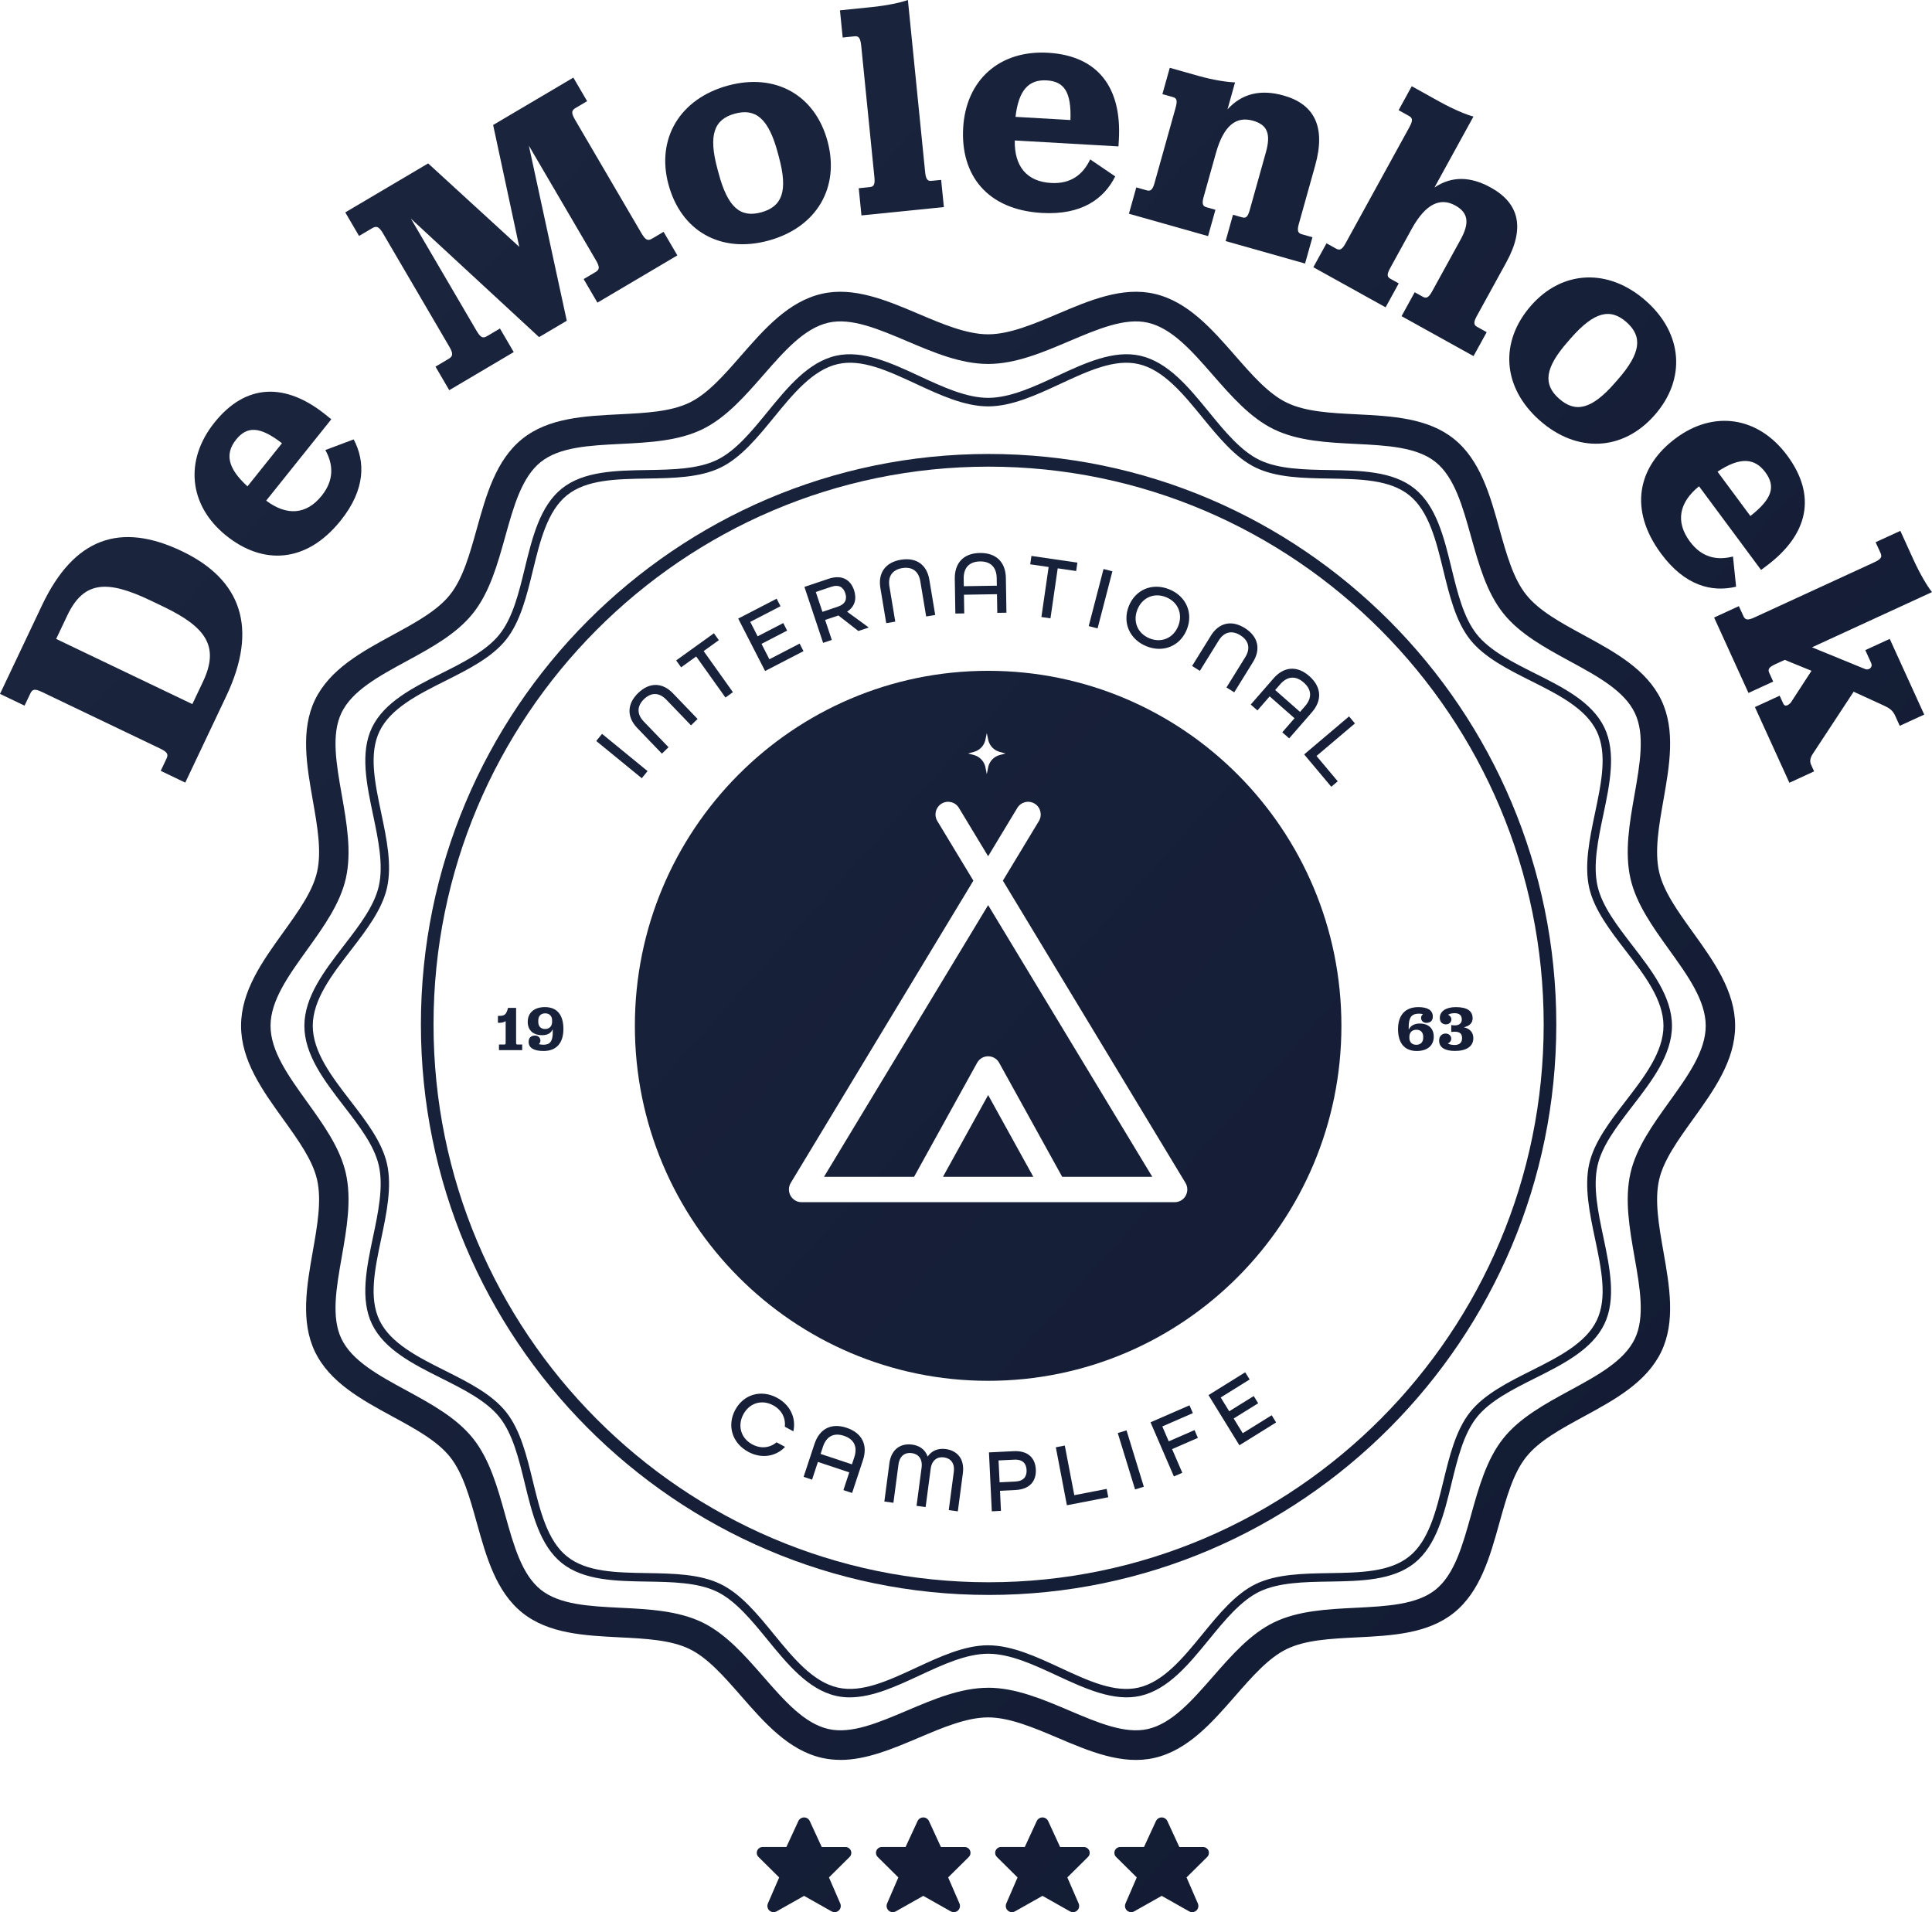 <svg width="97" height="96" viewBox="0 0 97 96" fill="none" xmlns="http://www.w3.org/2000/svg">
<g clip-path="url(#clip0_1207_4132)">
<g clip-path="url(#clip1_1207_4132)">
<path d="M8.069 38.7L8.356 38.095C8.463 37.87 8.412 37.759 8.034 37.578L2.108 34.741C1.744 34.567 1.626 34.596 1.52 34.822L1.232 35.427L0 34.837L2.109 30.389C3.717 26.997 6.041 26.192 9.137 27.674C12.121 29.102 12.979 31.534 11.357 34.955L9.301 39.291L8.069 38.7ZM10.191 34.224C11.032 32.451 10.341 31.48 8.197 30.453L7.566 30.151C5.367 29.098 4.201 29.163 3.374 30.908L2.82 32.077L9.657 35.35L10.191 34.224Z" fill="url(#paint0_linear_1207_4132)"/>
<path d="M13.365 25.135C14.398 25.909 15.384 25.845 16.153 24.886C16.785 24.096 16.734 23.314 16.335 22.593L17.758 22.06C18.342 23.171 18.36 24.567 17.105 26.134C15.374 28.297 13.184 28.369 11.347 26.884C9.484 25.379 9.241 23.121 10.768 21.213C12.344 19.244 14.335 19.193 16.367 20.835L16.633 21.05L13.365 25.133V25.135ZM12.426 24.417L14.157 22.253C13.049 21.398 12.407 21.38 11.852 22.072C11.289 22.777 11.422 23.505 12.425 24.417H12.426Z" fill="url(#paint1_linear_1207_4132)"/>
<path d="M21.867 18.405L22.522 18.018C22.736 17.892 22.769 17.763 22.557 17.401L19.229 11.715C19.024 11.366 18.896 11.332 18.683 11.459L18.027 11.846L17.335 10.663L21.496 8.204L26.071 12.393L24.759 6.275L28.786 3.896L29.478 5.079L28.903 5.419C28.689 5.545 28.669 5.666 28.873 6.015L32.201 11.702C32.413 12.064 32.527 12.105 32.741 11.979L33.316 11.639L34.008 12.822L29.995 15.194L29.303 14.011L29.892 13.663C30.105 13.536 30.125 13.416 29.913 13.054L26.553 7.314L28.456 16.103L27.065 16.925L20.63 10.977L23.919 16.596C24.131 16.958 24.245 17 24.459 16.873L25.101 16.493L25.793 17.676L22.556 19.589L21.864 18.406L21.867 18.405Z" fill="url(#paint2_linear_1207_4132)"/>
<path d="M33.562 9.263C32.94 6.961 34.136 4.954 36.548 4.297C38.929 3.647 40.921 4.769 41.547 7.087C42.177 9.42 40.996 11.421 38.584 12.079C36.188 12.731 34.196 11.61 33.563 9.262L33.562 9.263ZM39.111 7.897L39.046 7.656C38.587 5.956 37.944 5.419 36.895 5.706C35.846 5.992 35.561 6.78 36.02 8.481L36.085 8.721C36.539 10.407 37.169 10.947 38.216 10.661C39.28 10.371 39.565 9.583 39.11 7.897H39.111Z" fill="url(#paint3_linear_1207_4132)"/>
<path d="M43.115 9.45L43.67 9.393C43.841 9.376 43.943 9.303 43.903 8.915L43.24 2.306C43.199 1.902 43.112 1.802 42.911 1.822L42.309 1.884L42.172 0.518L43.747 0.358C44.535 0.279 45.222 0.131 45.583 0L46.45 8.657C46.489 9.045 46.603 9.096 46.773 9.079L47.252 9.031L47.389 10.396L43.251 10.815L43.115 9.45Z" fill="url(#paint4_linear_1207_4132)"/>
<path d="M50.949 7.052C50.922 8.346 51.548 9.117 52.771 9.186C53.778 9.244 54.382 8.748 54.735 8.002L55.992 8.856C55.431 9.979 54.311 10.806 52.312 10.691C49.554 10.532 48.223 8.785 48.358 6.419C48.495 4.021 50.182 2.509 52.614 2.649C55.124 2.793 56.323 4.392 56.175 7.008L56.155 7.35L50.949 7.052ZM50.986 5.867L53.744 6.026C53.793 4.622 53.434 4.087 52.552 4.036C51.653 3.984 51.141 4.517 50.986 5.867Z" fill="url(#paint5_linear_1207_4132)"/>
<path d="M61.63 5.49C62.353 4.69 63.301 4.472 64.451 4.797C66.005 5.237 66.57 6.385 66.032 8.306L65.209 11.248C65.103 11.623 65.191 11.713 65.371 11.763L65.894 11.911L65.523 13.231L61.535 12.103L61.905 10.782L62.353 10.909C62.533 10.96 62.639 10.925 62.744 10.55L63.555 7.652C63.82 6.707 63.623 6.262 62.905 6.059C62.068 5.823 61.437 6.292 61.047 7.688L60.429 9.894C60.324 10.269 60.412 10.359 60.576 10.405L61.023 10.532L60.653 11.853L56.68 10.73L57.05 9.409L57.573 9.556C57.737 9.602 57.858 9.572 57.963 9.197L59.014 5.444C59.123 5.054 59.094 4.932 58.884 4.872L58.361 4.725L58.731 3.404L60.165 3.809C60.926 4.024 61.625 4.125 62.008 4.136L61.63 5.487V5.49Z" fill="url(#paint6_linear_1207_4132)"/>
<path d="M72.019 9.414C72.891 8.828 73.834 8.853 74.853 9.419C76.279 10.21 76.576 11.444 75.623 13.178L74.138 15.881C73.951 16.222 74.016 16.329 74.166 16.412L74.642 16.677L73.981 17.878L70.368 15.873L71.028 14.672L71.435 14.898C71.585 14.981 71.709 14.979 71.897 14.638L73.33 12.031C73.795 11.185 73.718 10.679 73.066 10.317C72.306 9.895 71.569 10.235 70.871 11.504L69.791 13.47C69.603 13.811 69.656 13.911 69.819 14.001L70.226 14.228L69.567 15.429L65.939 13.416L66.6 12.215L67.075 12.479C67.238 12.569 67.363 12.568 67.551 12.226L70.746 6.412C70.941 6.057 70.939 5.931 70.736 5.818L70.22 5.531L70.88 4.329L72.265 5.099C72.958 5.483 73.606 5.754 73.977 5.852L72.019 9.415V9.414Z" fill="url(#paint7_linear_1207_4132)"/>
<path d="M76.871 15.341C78.442 13.552 80.767 13.449 82.641 15.109C84.493 16.749 84.658 19.037 83.076 20.838C81.485 22.651 79.172 22.764 77.298 21.103C75.435 19.453 75.27 17.165 76.871 15.341ZM81.063 19.241L81.227 19.054C82.387 17.731 82.478 16.898 81.664 16.176C80.849 15.454 80.037 15.648 78.876 16.97L78.712 17.158C77.562 18.468 77.46 19.292 78.274 20.013C79.101 20.746 79.913 20.551 81.063 19.241Z" fill="url(#paint8_linear_1207_4132)"/>
<path d="M85.303 24.414C84.298 25.225 84.111 26.2 84.844 27.187C85.447 28 86.213 28.146 87.008 27.939L87.164 29.455C85.947 29.745 84.598 29.413 83.402 27.8C81.751 25.574 82.23 23.427 84.121 22.012C86.038 20.577 88.275 20.906 89.73 22.868C91.232 24.894 90.782 26.844 88.692 28.409L88.418 28.614L85.303 24.413V24.414ZM86.231 23.68L87.881 25.906C88.983 25.042 89.161 24.423 88.633 23.71C88.096 22.985 87.36 22.933 86.232 23.68H86.231Z" fill="url(#paint9_linear_1207_4132)"/>
<path d="M87.303 30.432L87.53 30.928C87.607 31.098 87.709 31.171 88.062 31.009L94.073 28.243C94.439 28.074 94.513 27.972 94.415 27.76L94.169 27.221L95.411 26.651L96.069 28.097C96.399 28.82 96.759 29.425 97 29.726L90.975 32.498L93.639 33.588C93.811 33.663 94.051 33.518 93.941 33.277L93.651 32.639L94.878 32.075L96.609 35.875L95.381 36.439L95.149 35.929C95.013 35.631 94.816 35.534 94.597 35.429L93.066 34.727L91.029 37.825C90.854 38.077 90.869 38.259 90.926 38.386L91.081 38.726L89.84 39.298L88.109 35.499L89.35 34.927L89.532 35.324C89.615 35.508 89.793 35.41 89.916 35.267L90.95 33.677L89.607 33.128L89.127 33.349C88.774 33.511 88.756 33.622 88.834 33.792L89.027 34.218L87.786 34.789L86.061 31.003L87.302 30.432H87.303Z" fill="url(#paint10_linear_1207_4132)"/>
<path d="M40.651 91.415L41.258 92.731H42.441C42.601 92.725 42.736 92.849 42.742 93.01C42.745 93.097 42.71 93.181 42.645 93.239L41.62 94.255L42.189 95.569C42.255 95.728 42.18 95.91 42.022 95.976C41.934 96.013 41.832 96.007 41.748 95.958L40.371 95.181L38.994 95.958C38.846 96.044 38.655 95.993 38.569 95.844C38.522 95.76 38.514 95.659 38.551 95.569L39.12 94.256L38.094 93.24C37.974 93.134 37.962 92.95 38.067 92.829C38.125 92.762 38.21 92.725 38.297 92.73H39.481L40.09 91.412C40.172 91.258 40.363 91.197 40.517 91.279C40.574 91.309 40.621 91.356 40.65 91.413L40.651 91.415Z" fill="url(#paint11_linear_1207_4132)"/>
<path d="M46.636 91.415L47.242 92.731H48.426C48.586 92.725 48.72 92.849 48.726 93.01C48.729 93.097 48.695 93.181 48.63 93.239L47.604 94.255L48.174 95.569C48.239 95.728 48.165 95.91 48.007 95.976C47.918 96.013 47.816 96.007 47.732 95.958L46.355 95.181L44.978 95.958C44.83 96.044 44.639 95.993 44.554 95.844C44.506 95.76 44.499 95.659 44.536 95.569L45.104 94.256L44.079 93.24C43.959 93.134 43.946 92.95 44.051 92.829C44.109 92.762 44.194 92.725 44.282 92.73H45.465L46.075 91.412C46.156 91.258 46.347 91.197 46.501 91.279C46.558 91.309 46.605 91.356 46.635 91.413L46.636 91.415Z" fill="url(#paint12_linear_1207_4132)"/>
<path d="M52.62 91.415L53.226 92.731H54.41C54.57 92.725 54.705 92.849 54.711 93.01C54.714 93.097 54.679 93.181 54.614 93.239L53.588 94.255L54.158 95.569C54.223 95.728 54.149 95.91 53.991 95.976C53.902 96.013 53.8 96.007 53.717 95.958L52.34 95.181L50.962 95.958C50.815 96.044 50.624 95.993 50.538 95.844C50.49 95.76 50.483 95.659 50.52 95.569L51.089 94.256L50.063 93.24C49.943 93.134 49.931 92.95 50.036 92.829C50.094 92.762 50.178 92.725 50.266 92.73H51.45L52.059 91.412C52.141 91.258 52.331 91.197 52.485 91.279C52.542 91.309 52.589 91.356 52.619 91.413L52.62 91.415Z" fill="url(#paint13_linear_1207_4132)"/>
<path d="M58.605 91.415L59.212 92.731H60.395C60.555 92.725 60.69 92.849 60.696 93.01C60.699 93.097 60.664 93.181 60.599 93.239L59.573 94.255L60.143 95.569C60.209 95.728 60.134 95.91 59.976 95.976C59.887 96.013 59.785 96.007 59.702 95.958L58.325 95.181L56.947 95.958C56.8 96.044 56.609 95.993 56.523 95.844C56.475 95.76 56.468 95.659 56.505 95.569L57.074 94.256L56.048 93.24C55.928 93.134 55.916 92.95 56.021 92.829C56.079 92.762 56.164 92.725 56.251 92.73H57.435L58.044 91.412C58.126 91.258 58.316 91.197 58.47 91.279C58.528 91.309 58.574 91.356 58.604 91.413L58.605 91.415Z" fill="url(#paint14_linear_1207_4132)"/>
<path d="M49.635 80.073C33.919 80.073 21.132 67.225 21.132 51.432C21.132 35.638 33.919 22.791 49.635 22.791C65.351 22.791 78.137 35.639 78.137 51.433C78.137 67.226 65.351 80.074 49.635 80.074V80.073ZM49.635 23.428C34.268 23.428 21.766 35.992 21.766 51.433C21.766 66.874 34.268 79.437 49.635 79.437C65.001 79.437 77.504 66.874 77.504 51.433C77.504 35.992 65.001 23.428 49.635 23.428Z" fill="url(#paint15_linear_1207_4132)"/>
<path d="M42.664 85.216C42.431 85.216 42.199 85.192 41.972 85.14C40.575 84.82 39.536 83.548 38.531 82.319C37.746 81.36 36.936 80.366 35.998 79.911C35.035 79.444 33.737 79.423 32.483 79.402C30.918 79.377 29.299 79.349 28.206 78.472C27.107 77.59 26.721 76.005 26.348 74.472C26.052 73.252 25.745 71.99 25.082 71.156C24.425 70.33 23.274 69.752 22.16 69.194C20.749 68.487 19.291 67.756 18.675 66.472C18.073 65.217 18.406 63.631 18.729 62.098C18.99 60.859 19.259 59.578 19.02 58.518C18.791 57.511 18.049 56.548 17.262 55.528C16.289 54.264 15.282 52.957 15.282 51.5C15.282 50.044 16.289 48.737 17.262 47.473C18.048 46.453 18.791 45.489 19.02 44.482C19.259 43.423 18.99 42.142 18.729 40.903C18.406 39.369 18.073 37.784 18.676 36.528C19.293 35.245 20.75 34.514 22.161 33.807C23.275 33.248 24.426 32.671 25.083 31.844C25.746 31.011 26.053 29.749 26.349 28.529C26.722 26.996 27.108 25.411 28.207 24.528C29.3 23.651 30.92 23.624 32.484 23.598C33.738 23.578 35.036 23.556 35.999 23.089C36.937 22.634 37.748 21.642 38.532 20.681C39.537 19.451 40.575 18.179 41.973 17.86C43.309 17.556 44.762 18.231 46.167 18.884C47.321 19.419 48.514 19.974 49.612 19.974C50.711 19.974 51.904 19.42 53.058 18.884C54.463 18.23 55.918 17.554 57.253 17.86C58.65 18.18 59.689 19.451 60.694 20.681C61.479 21.642 62.29 22.634 63.228 23.089C64.191 23.556 65.489 23.578 66.743 23.598C68.308 23.624 69.927 23.651 71.019 24.528C72.119 25.411 72.504 26.996 72.877 28.529C73.174 29.749 73.481 31.011 74.144 31.844C74.8 32.671 75.952 33.248 77.066 33.807C78.477 34.514 79.935 35.245 80.551 36.528C81.154 37.784 80.82 39.369 80.498 40.903C80.237 42.142 79.968 43.422 80.207 44.481C80.434 45.488 81.178 46.452 81.963 47.473C82.937 48.737 83.944 50.043 83.944 51.5C83.944 52.958 82.937 54.264 81.963 55.528C81.178 56.548 80.434 57.511 80.207 58.519C79.968 59.578 80.237 60.86 80.498 62.098C80.821 63.631 81.154 65.217 80.551 66.472C79.934 67.756 78.477 68.487 77.066 69.194C75.953 69.752 74.801 70.33 74.144 71.156C73.481 71.99 73.174 73.252 72.877 74.472C72.504 76.005 72.119 77.59 71.019 78.472C69.927 79.349 68.308 79.377 66.743 79.402C65.489 79.423 64.191 79.444 63.228 79.911C62.29 80.366 61.479 81.359 60.695 82.319C59.69 83.549 58.651 84.822 57.254 85.14C55.92 85.444 54.465 84.769 53.059 84.116C51.905 83.58 50.712 83.025 49.613 83.025C48.515 83.025 47.322 83.579 46.168 84.116C45.002 84.658 43.803 85.215 42.666 85.215L42.664 85.216ZM49.611 82.602C50.803 82.602 52.038 83.177 53.234 83.732C54.636 84.384 55.962 85 57.158 84.726C58.414 84.439 59.407 83.225 60.367 82.05C61.18 81.054 62.021 80.025 63.042 79.529C64.089 79.021 65.434 79 66.733 78.978C68.297 78.953 69.773 78.928 70.753 78.141C71.741 77.349 72.109 75.836 72.465 74.372C72.773 73.107 73.091 71.799 73.811 70.893C74.526 69.993 75.72 69.395 76.874 68.816C78.221 68.141 79.614 67.442 80.168 66.289C80.708 65.163 80.403 63.718 80.081 62.187C79.811 60.904 79.531 59.576 79.791 58.426C80.04 57.327 80.846 56.281 81.626 55.27C82.557 54.062 83.518 52.814 83.518 51.502C83.518 50.19 82.556 48.943 81.626 47.735C80.846 46.723 80.04 45.676 79.791 44.579C79.531 43.428 79.811 42.101 80.081 40.818C80.403 39.286 80.707 37.841 80.168 36.715C79.614 35.562 78.221 34.865 76.874 34.189C75.719 33.61 74.526 33.012 73.811 32.112C73.091 31.205 72.773 29.897 72.465 28.632C72.109 27.169 71.741 25.655 70.753 24.862C69.773 24.076 68.296 24.051 66.733 24.025C65.434 24.004 64.089 23.981 63.042 23.474C62.021 22.979 61.179 21.949 60.366 20.954C59.406 19.779 58.414 18.564 57.158 18.277C55.964 18.005 54.638 18.62 53.234 19.272C52.039 19.827 50.803 20.402 49.611 20.402C48.42 20.402 47.184 19.827 45.989 19.272C44.585 18.619 43.26 18.004 42.065 18.277C40.809 18.564 39.816 19.779 38.856 20.954C38.043 21.949 37.202 22.979 36.18 23.474C35.133 23.982 33.789 24.004 32.489 24.025C30.926 24.051 29.449 24.076 28.468 24.862C27.481 25.655 27.113 27.168 26.757 28.631C26.449 29.896 26.131 31.204 25.411 32.111C24.696 33.011 23.502 33.609 22.348 34.188C21.001 34.863 19.608 35.561 19.054 36.715C18.514 37.84 18.818 39.286 19.14 40.817C19.41 42.1 19.689 43.427 19.429 44.578C19.181 45.676 18.375 46.722 17.595 47.734C16.664 48.942 15.703 50.189 15.703 51.501C15.703 52.813 16.665 54.061 17.595 55.268C18.375 56.28 19.181 57.327 19.429 58.425C19.689 59.575 19.41 60.903 19.14 62.186C18.818 63.717 18.513 65.162 19.053 66.288C19.607 67.441 20.999 68.139 22.347 68.814C23.502 69.393 24.695 69.991 25.41 70.891C26.13 71.797 26.448 73.105 26.756 74.37C27.112 75.834 27.48 77.348 28.467 78.139C29.448 78.926 30.925 78.951 32.489 78.976C33.788 78.998 35.133 79.02 36.179 79.528C37.201 80.024 38.043 81.053 38.856 82.049C39.816 83.224 40.808 84.439 42.065 84.725C43.26 84.998 44.585 84.382 45.989 83.731C47.184 83.176 48.42 82.601 49.611 82.601V82.602Z" fill="url(#paint16_linear_1207_4132)"/>
<path d="M42.189 88.354C41.88 88.354 41.572 88.322 41.265 88.253C39.587 87.87 38.379 86.487 37.21 85.15C36.347 84.163 35.532 83.231 34.617 82.787C33.674 82.331 32.421 82.267 31.095 82.201C29.346 82.112 27.538 82.022 26.223 80.967C24.901 79.906 24.411 78.15 23.938 76.451C23.581 75.17 23.245 73.962 22.596 73.146C21.954 72.339 20.862 71.744 19.704 71.114C18.154 70.271 16.551 69.4 15.811 67.857C15.085 66.346 15.399 64.56 15.703 62.833C15.935 61.513 16.155 60.267 15.92 59.228C15.698 58.247 14.98 57.248 14.22 56.191C13.179 54.744 12.103 53.247 12.103 51.5C12.103 49.754 13.179 48.257 14.22 46.809C14.98 45.752 15.698 44.754 15.92 43.773C16.155 42.735 15.935 41.487 15.703 40.167C15.399 38.44 15.085 36.655 15.811 35.143C16.552 33.601 18.154 32.729 19.704 31.886C20.862 31.256 21.955 30.662 22.596 29.854C23.244 29.039 23.581 27.83 23.938 26.55C24.411 24.851 24.901 23.094 26.223 22.033C27.538 20.978 29.347 20.887 31.095 20.8C32.421 20.733 33.674 20.671 34.617 20.214C35.532 19.771 36.347 18.839 37.209 17.851C38.377 16.515 39.586 15.132 41.264 14.749C42.872 14.381 44.524 15.082 46.121 15.76C47.306 16.263 48.532 16.784 49.61 16.784C50.687 16.784 51.913 16.264 53.099 15.76C54.695 15.082 56.346 14.381 57.955 14.749C59.633 15.132 60.841 16.515 62.01 17.851C62.873 18.839 63.688 19.771 64.602 20.214C65.545 20.671 66.798 20.735 68.124 20.801C69.873 20.889 71.681 20.979 72.996 22.034C74.319 23.095 74.808 24.852 75.281 26.551C75.638 27.831 75.974 29.04 76.623 29.855C77.264 30.662 78.357 31.257 79.515 31.887C81.066 32.73 82.668 33.602 83.408 35.144C84.134 36.656 83.82 38.442 83.516 40.168C83.284 41.489 83.064 42.735 83.299 43.773C83.521 44.755 84.239 45.753 84.999 46.81C86.04 48.259 87.116 49.755 87.116 51.502C87.116 53.25 86.04 54.746 84.999 56.194C84.239 57.251 83.521 58.25 83.299 59.231C83.064 60.269 83.284 61.516 83.516 62.837C83.82 64.563 84.134 66.349 83.408 67.86C82.667 69.403 81.065 70.274 79.515 71.117C78.357 71.747 77.264 72.341 76.623 73.149C75.974 73.965 75.638 75.173 75.281 76.454C74.808 78.153 74.318 79.909 72.996 80.97C71.681 82.025 69.873 82.117 68.124 82.204C66.798 82.27 65.545 82.333 64.602 82.79C63.687 83.234 62.873 84.166 62.01 85.153C60.842 86.49 59.633 87.873 57.955 88.256C56.345 88.624 54.695 87.923 53.099 87.245C51.913 86.742 50.687 86.221 49.61 86.221C48.532 86.221 47.306 86.741 46.121 87.245C44.828 87.794 43.501 88.357 42.188 88.357L42.189 88.354ZM49.612 84.732C50.989 84.732 52.355 85.312 53.676 85.873C55.121 86.487 56.485 87.067 57.63 86.805C58.841 86.528 59.841 85.383 60.901 84.171C61.824 83.116 62.777 82.025 63.962 81.451C65.175 80.863 66.638 80.789 68.052 80.719C69.636 80.639 71.134 80.564 72.076 79.808C73.025 79.046 73.431 77.591 73.86 76.051C74.242 74.685 74.635 73.271 75.47 72.221C76.298 71.177 77.578 70.481 78.814 69.809C80.22 69.045 81.547 68.323 82.079 67.214C82.598 66.133 82.338 64.657 82.062 63.095C81.815 61.687 81.559 60.232 81.86 58.901C82.148 57.625 82.989 56.456 83.802 55.324C84.747 54.01 85.639 52.768 85.639 51.502C85.639 50.236 84.747 48.995 83.802 47.681C82.989 46.549 82.148 45.38 81.86 44.103C81.559 42.773 81.815 41.317 82.062 39.91C82.338 38.347 82.598 36.87 82.079 35.791C81.546 34.68 80.219 33.959 78.814 33.195C77.578 32.522 76.298 31.827 75.47 30.784C74.635 29.733 74.242 28.32 73.86 26.954C73.431 25.413 73.025 23.959 72.076 23.197C71.133 22.441 69.636 22.365 68.051 22.286C66.637 22.215 65.174 22.142 63.961 21.554C62.776 20.979 61.822 19.889 60.9 18.834C59.841 17.621 58.84 16.477 57.629 16.2C56.484 15.938 55.12 16.518 53.675 17.131C52.355 17.692 50.988 18.272 49.611 18.272C48.233 18.272 46.867 17.692 45.546 17.131C44.101 16.518 42.738 15.938 41.592 16.2C40.381 16.477 39.381 17.622 38.321 18.834C37.399 19.889 36.446 20.979 35.26 21.554C34.047 22.142 32.584 22.215 31.17 22.286C29.586 22.366 28.088 22.441 27.147 23.197C26.197 23.959 25.791 25.413 25.362 26.954C24.981 28.32 24.587 29.733 23.752 30.784C22.924 31.828 21.645 32.523 20.408 33.195C19.003 33.959 17.675 34.681 17.143 35.791C16.625 36.871 16.884 38.347 17.16 39.91C17.407 41.317 17.663 42.773 17.363 44.103C17.074 45.38 16.233 46.549 15.42 47.681C14.475 48.995 13.583 50.236 13.583 51.502C13.583 52.768 14.475 54.01 15.42 55.324C16.233 56.456 17.074 57.625 17.363 58.901C17.663 60.232 17.407 61.687 17.16 63.095C16.884 64.657 16.625 66.135 17.143 67.214C17.677 68.324 19.004 69.045 20.408 69.809C21.645 70.482 22.924 71.178 23.753 72.222C24.588 73.272 24.983 74.686 25.363 76.052C25.792 77.591 26.198 79.047 27.148 79.809C28.09 80.565 29.587 80.641 31.171 80.719C32.586 80.79 34.048 80.864 35.261 81.452C36.447 82.026 37.4 83.117 38.322 84.172C39.382 85.385 40.382 86.529 41.593 86.805C42.74 87.068 44.102 86.488 45.547 85.874C46.868 85.313 48.234 84.734 49.612 84.734V84.732Z" fill="url(#paint17_linear_1207_4132)"/>
<path d="M29.936 37.201L30.227 36.843L32.512 38.713L32.222 39.071L29.936 37.201Z" fill="url(#paint18_linear_1207_4132)"/>
<path d="M31.993 36.547C31.473 36.006 31.465 35.352 32.038 34.795C32.614 34.235 33.264 34.265 33.784 34.805L35.024 36.095L34.694 36.416L33.453 35.127C33.109 34.769 32.704 34.74 32.332 35.101C31.963 35.46 31.978 35.867 32.323 36.225L33.564 37.514L33.233 37.836L31.993 36.548V36.547Z" fill="url(#paint19_linear_1207_4132)"/>
<path d="M34.954 32.957L34.196 33.503L33.949 33.156L35.844 31.793L36.091 32.139L35.328 32.687L36.797 34.75L36.423 35.02L34.953 32.957H34.954Z" fill="url(#paint20_linear_1207_4132)"/>
<path d="M37.065 31.055L38.993 30.057L39.187 30.435L37.668 31.221L38.039 31.946L39.325 31.28L39.519 31.659L38.233 32.325L38.628 33.098L40.147 32.312L40.341 32.69L38.413 33.688L37.063 31.055H37.065Z" fill="url(#paint21_linear_1207_4132)"/>
<path d="M40.389 29.465L41.59 29.061C42.278 28.829 42.705 29.11 42.879 29.63C43.019 30.051 42.933 30.448 42.53 30.709L43.618 31.503L43.096 31.68L42.094 30.899L41.427 31.123L41.762 32.128L41.326 32.275L40.388 29.466L40.389 29.465ZM42.062 30.459C42.468 30.321 42.533 30.061 42.438 29.777C42.342 29.49 42.13 29.327 41.729 29.462L40.959 29.721L41.292 30.718L42.062 30.459Z" fill="url(#paint22_linear_1207_4132)"/>
<path d="M44.201 29.518C44.078 28.777 44.441 28.234 45.228 28.102C46.019 27.97 46.537 28.364 46.66 29.106L46.954 30.874L46.5 30.95L46.206 29.181C46.125 28.69 45.809 28.436 45.297 28.521C44.791 28.606 44.573 28.95 44.655 29.441L44.949 31.209L44.495 31.285L44.201 29.516V29.518Z" fill="url(#paint23_linear_1207_4132)"/>
<path d="M47.937 29.059C47.924 28.276 48.367 27.775 49.192 27.762C50.026 27.748 50.489 28.234 50.502 29.017L50.53 30.761L50.071 30.768L50.055 29.831L48.397 29.858L48.412 30.796L47.966 30.803L47.937 29.059ZM50.048 29.405L50.042 29.025C50.033 28.49 49.748 28.178 49.199 28.187C48.65 28.196 48.375 28.518 48.384 29.051L48.39 29.431L50.048 29.404V29.405Z" fill="url(#paint24_linear_1207_4132)"/>
<path d="M52.648 28.466L51.724 28.331L51.785 27.91L54.092 28.247L54.031 28.668L53.104 28.533L52.741 31.043L52.286 30.977L52.649 28.466H52.648Z" fill="url(#paint25_linear_1207_4132)"/>
<path d="M55.405 28.567L55.85 28.683L55.106 31.549L54.661 31.433L55.405 28.567Z" fill="url(#paint26_linear_1207_4132)"/>
<path d="M56.677 30.423C57.009 29.6 57.855 29.241 58.708 29.588C59.56 29.935 59.918 30.785 59.585 31.608C59.253 32.43 58.407 32.79 57.555 32.443C56.703 32.095 56.345 31.245 56.677 30.423ZM59.154 31.433C59.395 30.837 59.154 30.229 58.548 29.982C57.942 29.735 57.348 30.002 57.107 30.598C56.867 31.194 57.107 31.801 57.714 32.048C58.319 32.295 58.914 32.029 59.154 31.433Z" fill="url(#paint27_linear_1207_4132)"/>
<path d="M60.795 31.912C61.191 31.274 61.82 31.107 62.497 31.531C63.178 31.957 63.306 32.598 62.91 33.236L61.968 34.758L61.577 34.514L62.521 32.992C62.783 32.569 62.713 32.168 62.273 31.893C61.837 31.621 61.448 31.735 61.186 32.158L60.242 33.68L59.851 33.436L60.795 31.914V31.912Z" fill="url(#paint28_linear_1207_4132)"/>
<path d="M63.938 34.06C64.452 33.47 65.114 33.397 65.735 33.943C66.362 34.495 66.381 35.168 65.868 35.757L64.725 37.069L64.379 36.765L64.994 36.059L63.746 34.961L63.132 35.667L62.796 35.372L63.939 34.06H63.938ZM65.272 35.739L65.522 35.454C65.873 35.051 65.87 34.628 65.456 34.265C65.042 33.901 64.624 33.954 64.273 34.356L64.023 34.643L65.271 35.741L65.272 35.739Z" fill="url(#paint29_linear_1207_4132)"/>
<path d="M67.731 35.966L68.027 36.319L66.098 37.954L67.164 39.225L66.84 39.499L65.478 37.875L67.732 35.967L67.731 35.966Z" fill="url(#paint30_linear_1207_4132)"/>
<path d="M36.909 70.79C37.326 70.007 38.205 69.74 39.015 70.176C39.679 70.534 39.98 71.198 39.832 71.858L39.403 71.627C39.453 71.197 39.249 70.784 38.815 70.551C38.239 70.242 37.621 70.442 37.319 71.01C37.017 71.577 37.194 72.206 37.77 72.515C38.203 72.748 38.657 72.691 38.987 72.41L39.416 72.64C38.951 73.13 38.233 73.248 37.57 72.89C36.759 72.454 36.493 71.572 36.91 70.789L36.909 70.79Z" fill="url(#paint31_linear_1207_4132)"/>
<path d="M40.895 72.489C41.14 71.745 41.723 71.419 42.505 71.681C43.296 71.945 43.574 72.557 43.328 73.301L42.782 74.955L42.345 74.81L42.639 73.921L41.065 73.396L40.771 74.285L40.347 74.144L40.894 72.489H40.895ZM42.773 73.516L42.893 73.156C43.06 72.649 42.895 72.259 42.373 72.085C41.851 71.911 41.486 72.123 41.319 72.631L41.199 72.993L42.773 73.517V73.516Z" fill="url(#paint32_linear_1207_4132)"/>
<path d="M44.652 73.469C44.748 72.742 45.233 72.45 45.795 72.525C46.179 72.576 46.456 72.786 46.575 73.126C46.778 72.829 47.1 72.698 47.484 72.749C48.047 72.824 48.438 73.232 48.343 73.96L48.09 75.876L47.634 75.816L47.887 73.899C47.946 73.451 47.724 73.211 47.393 73.167C47.057 73.122 46.784 73.305 46.726 73.745L46.473 75.661L46.017 75.6L46.27 73.684C46.328 73.245 46.111 72.997 45.776 72.952C45.446 72.908 45.168 73.081 45.109 73.529L44.856 75.446L44.401 75.384L44.653 73.468L44.652 73.469Z" fill="url(#paint33_linear_1207_4132)"/>
<path d="M49.654 72.917L50.888 72.856C51.631 72.82 51.979 73.216 52.006 73.776C52.033 74.337 51.724 74.769 50.981 74.806L50.207 74.844L50.255 75.852L49.796 75.875L49.653 72.916L49.654 72.917ZM50.97 74.381C51.411 74.359 51.557 74.116 51.542 73.8C51.527 73.487 51.358 73.26 50.917 73.282L50.134 73.32L50.187 74.419L50.97 74.381Z" fill="url(#paint34_linear_1207_4132)"/>
<path d="M53.009 72.661L53.46 72.574L53.938 75.065L55.562 74.75L55.643 75.168L53.566 75.57L53.01 72.661H53.009Z" fill="url(#paint35_linear_1207_4132)"/>
<path d="M56.12 71.946L56.56 71.81L57.428 74.641L56.989 74.777L56.12 71.946Z" fill="url(#paint36_linear_1207_4132)"/>
<path d="M57.765 71.406L59.721 70.554L59.89 70.945L58.356 71.614L58.679 72.362L59.974 71.797L60.142 72.188L58.847 72.752L59.36 73.94L58.938 74.124L57.765 71.407V71.406Z" fill="url(#paint37_linear_1207_4132)"/>
<path d="M60.675 70.041L62.518 68.895L62.741 69.256L61.288 70.16L61.715 70.853L62.946 70.088L63.169 70.45L61.939 71.215L62.394 71.954L63.847 71.052L64.07 71.413L62.226 72.559L60.676 70.041H60.675Z" fill="url(#paint38_linear_1207_4132)"/>
<path d="M47.343 59.082H51.88L49.612 54.977L47.343 59.082Z" fill="url(#paint39_linear_1207_4132)"/>
<path d="M41.37 59.082H45.893L49.058 53.357C49.169 53.156 49.382 53.03 49.611 53.03C49.841 53.03 50.054 53.154 50.165 53.357L53.33 59.082H57.853L49.611 45.441L41.37 59.082Z" fill="url(#paint40_linear_1207_4132)"/>
<path d="M49.611 33.678C39.816 33.678 31.875 41.657 31.875 51.5C31.875 61.343 39.816 69.323 49.611 69.323C59.407 69.323 67.348 61.343 67.348 51.5C67.348 41.657 59.407 33.678 49.611 33.678ZM48.9 37.747C49.175 37.672 49.39 37.456 49.465 37.18L49.544 36.807L49.624 37.18C49.698 37.456 49.913 37.672 50.188 37.747L50.484 37.827L50.188 37.907C49.913 37.981 49.698 38.198 49.624 38.474L49.544 38.865L49.465 38.474C49.39 38.198 49.175 37.981 48.9 37.907L48.605 37.827L48.9 37.747ZM59.532 60.03C59.42 60.231 59.209 60.355 58.98 60.355H40.243C40.014 60.355 39.803 60.231 39.691 60.03C39.579 59.829 39.583 59.584 39.701 59.387L48.87 44.213L47.061 41.221C46.88 40.92 46.975 40.529 47.274 40.346C47.574 40.164 47.963 40.259 48.145 40.561L49.611 42.987L51.076 40.561C51.258 40.261 51.648 40.164 51.947 40.346C52.246 40.529 52.341 40.921 52.16 41.221L50.352 44.213L59.52 59.387C59.639 59.584 59.642 59.829 59.53 60.03H59.532Z" fill="url(#paint41_linear_1207_4132)"/>
<path d="M24.999 51.349V51.001H25.088C25.363 51.001 25.43 50.893 25.506 50.6H25.912V52.348C25.912 52.425 25.934 52.44 25.972 52.44H26.218V52.721H25.052V52.44H25.33C25.368 52.44 25.387 52.424 25.387 52.348V51.266C25.302 51.32 25.204 51.349 25.08 51.349H24.997H24.999Z" fill="url(#paint42_linear_1207_4132)"/>
<path d="M27.053 52.421C27.122 52.441 27.202 52.45 27.291 52.45C27.623 52.45 27.753 52.269 27.753 51.81C27.753 51.765 27.75 51.724 27.747 51.672C27.678 51.854 27.501 51.971 27.227 51.971C26.753 51.971 26.496 51.713 26.496 51.3C26.496 50.851 26.816 50.561 27.361 50.561C27.976 50.561 28.287 50.963 28.287 51.659C28.287 52.356 27.944 52.764 27.292 52.764C26.8 52.764 26.541 52.609 26.541 52.305C26.541 52.102 26.658 51.99 26.86 51.99C27.029 51.99 27.133 52.102 27.133 52.251C27.133 52.315 27.101 52.375 27.053 52.42V52.421ZM26.819 52.179C26.819 52.199 26.822 52.214 26.825 52.231L26.819 52.179ZM27.719 51.301V51.231C27.719 51.018 27.596 50.875 27.373 50.875C27.151 50.875 27.025 51.015 27.025 51.231V51.301C27.025 51.521 27.145 51.66 27.367 51.66C27.589 51.66 27.719 51.517 27.719 51.301Z" fill="url(#paint43_linear_1207_4132)"/>
<path d="M71.446 50.916C71.389 50.9 71.326 50.89 71.252 50.89C70.863 50.89 70.726 51.081 70.726 51.574C70.726 51.609 70.726 51.657 70.732 51.695C70.809 51.5 71.008 51.386 71.275 51.386C71.731 51.386 71.984 51.641 71.984 52.045C71.984 52.488 71.67 52.765 71.129 52.765C70.517 52.765 70.191 52.364 70.191 51.667C70.191 50.971 70.549 50.562 71.211 50.562C71.671 50.562 71.937 50.712 71.937 51.036C71.937 51.24 71.823 51.352 71.611 51.352C71.456 51.352 71.348 51.246 71.348 51.097C71.348 51.027 71.386 50.959 71.446 50.916ZM71.455 52.099V52.051C71.455 51.831 71.332 51.698 71.112 51.698C70.893 51.698 70.761 51.835 70.761 52.051V52.103C70.761 52.319 70.887 52.453 71.106 52.453C71.326 52.453 71.455 52.319 71.455 52.099Z" fill="url(#paint44_linear_1207_4132)"/>
<path d="M72.688 52.386C72.771 52.434 72.888 52.463 73.028 52.463C73.272 52.463 73.405 52.348 73.405 52.132V52.11C73.405 51.903 73.297 51.797 73.034 51.797C72.954 51.797 72.888 51.807 72.863 51.81V51.462C72.914 51.472 72.993 51.479 73.049 51.479C73.258 51.479 73.392 51.364 73.392 51.198V51.173C73.392 50.969 73.255 50.867 73.04 50.867C72.894 50.867 72.78 50.893 72.701 50.947C72.799 50.982 72.869 51.074 72.869 51.18C72.869 51.32 72.758 51.428 72.6 51.428C72.419 51.428 72.289 51.316 72.289 51.103C72.289 50.753 72.628 50.562 73.084 50.562C73.652 50.562 73.936 50.743 73.936 51.129C73.936 51.348 73.781 51.517 73.496 51.571C73.819 51.654 73.971 51.841 73.971 52.125C73.971 52.53 73.628 52.762 73.052 52.762C72.567 52.762 72.254 52.603 72.254 52.24C72.254 52.021 72.394 51.889 72.583 51.889C72.735 51.889 72.863 51.995 72.863 52.142C72.863 52.253 72.79 52.348 72.688 52.386ZM72.562 52.179C72.562 52.202 72.565 52.22 72.568 52.24L72.562 52.179Z" fill="url(#paint45_linear_1207_4132)"/>
</g>
</g>
<defs>
<linearGradient id="paint0_linear_1207_4132" x1="-5.691" y1="21.703" x2="102.94" y2="119.675" gradientUnits="userSpaceOnUse">
<stop stop-color="#1B253E"/>
<stop offset="1" stop-color="#0F182F"/>
</linearGradient>
<linearGradient id="paint1_linear_1207_4132" x1="2.062" y1="13.106" x2="110.694" y2="111.089" gradientUnits="userSpaceOnUse">
<stop stop-color="#1B253E"/>
<stop offset="1" stop-color="#0F182F"/>
</linearGradient>
<linearGradient id="paint2_linear_1207_4132" x1="13.385" y1="0.553" x2="122.015" y2="98.525" gradientUnits="userSpaceOnUse">
<stop stop-color="#1B253E"/>
<stop offset="1" stop-color="#0F182F"/>
</linearGradient>
<linearGradient id="paint3_linear_1207_4132" x1="20.503" y1="-7.342" x2="129.136" y2="90.642" gradientUnits="userSpaceOnUse">
<stop stop-color="#1B253E"/>
<stop offset="1" stop-color="#0F182F"/>
</linearGradient>
<linearGradient id="paint4_linear_1207_4132" x1="24.973" y1="-12.298" x2="133.605" y2="85.685" gradientUnits="userSpaceOnUse">
<stop stop-color="#1B253E"/>
<stop offset="1" stop-color="#0F182F"/>
</linearGradient>
<linearGradient id="paint5_linear_1207_4132" x1="27.93" y1="-15.578" x2="136.563" y2="82.406" gradientUnits="userSpaceOnUse">
<stop stop-color="#1B253E"/>
<stop offset="1" stop-color="#0F182F"/>
</linearGradient>
<linearGradient id="paint6_linear_1207_4132" x1="31.198" y1="-19.198" x2="139.829" y2="78.772" gradientUnits="userSpaceOnUse">
<stop stop-color="#1B253E"/>
<stop offset="1" stop-color="#0F182F"/>
</linearGradient>
<linearGradient id="paint7_linear_1207_4132" x1="34.4" y1="-22.749" x2="143.031" y2="75.222" gradientUnits="userSpaceOnUse">
<stop stop-color="#1B253E"/>
<stop offset="1" stop-color="#0F182F"/>
</linearGradient>
<linearGradient id="paint8_linear_1207_4132" x1="34.714" y1="-23.102" x2="143.346" y2="74.882" gradientUnits="userSpaceOnUse">
<stop stop-color="#1B253E"/>
<stop offset="1" stop-color="#0F182F"/>
</linearGradient>
<linearGradient id="paint9_linear_1207_4132" x1="34.104" y1="-22.427" x2="142.736" y2="75.557" gradientUnits="userSpaceOnUse">
<stop stop-color="#1B253E"/>
<stop offset="1" stop-color="#0F182F"/>
</linearGradient>
<linearGradient id="paint10_linear_1207_4132" x1="33.063" y1="-21.267" x2="141.695" y2="76.704" gradientUnits="userSpaceOnUse">
<stop stop-color="#1B253E"/>
<stop offset="1" stop-color="#0F182F"/>
</linearGradient>
<linearGradient id="paint11_linear_1207_4132" x1="-20.785" y1="38.433" x2="87.848" y2="136.415" gradientUnits="userSpaceOnUse">
<stop stop-color="#1B253E"/>
<stop offset="1" stop-color="#0F182F"/>
</linearGradient>
<linearGradient id="paint12_linear_1207_4132" x1="-18.086" y1="35.44" x2="90.546" y2="133.424" gradientUnits="userSpaceOnUse">
<stop stop-color="#1B253E"/>
<stop offset="1" stop-color="#0F182F"/>
</linearGradient>
<linearGradient id="paint13_linear_1207_4132" x1="-15.388" y1="32.449" x2="93.245" y2="130.432" gradientUnits="userSpaceOnUse">
<stop stop-color="#1B253E"/>
<stop offset="1" stop-color="#0F182F"/>
</linearGradient>
<linearGradient id="paint14_linear_1207_4132" x1="-12.689" y1="29.457" x2="95.942" y2="127.439" gradientUnits="userSpaceOnUse">
<stop stop-color="#1B253E"/>
<stop offset="1" stop-color="#0F182F"/>
</linearGradient>
<linearGradient id="paint15_linear_1207_4132" x1="4.537" y1="10.364" x2="113.168" y2="108.335" gradientUnits="userSpaceOnUse">
<stop stop-color="#1B253E"/>
<stop offset="1" stop-color="#0F182F"/>
</linearGradient>
<linearGradient id="paint16_linear_1207_4132" x1="4.492" y1="10.413" x2="113.123" y2="108.384" gradientUnits="userSpaceOnUse">
<stop stop-color="#1B253E"/>
<stop offset="1" stop-color="#0F182F"/>
</linearGradient>
<linearGradient id="paint17_linear_1207_4132" x1="4.492" y1="10.413" x2="113.123" y2="108.384" gradientUnits="userSpaceOnUse">
<stop stop-color="#1B253E"/>
<stop offset="1" stop-color="#0F182F"/>
</linearGradient>
<linearGradient id="paint18_linear_1207_4132" x1="2.904" y1="12.171" x2="111.536" y2="110.153" gradientUnits="userSpaceOnUse">
<stop stop-color="#1B253E"/>
<stop offset="1" stop-color="#0F182F"/>
</linearGradient>
<linearGradient id="paint19_linear_1207_4132" x1="4.747" y1="10.128" x2="113.379" y2="108.111" gradientUnits="userSpaceOnUse">
<stop stop-color="#1B253E"/>
<stop offset="1" stop-color="#0F182F"/>
</linearGradient>
<linearGradient id="paint20_linear_1207_4132" x1="7.245" y1="7.358" x2="115.878" y2="105.34" gradientUnits="userSpaceOnUse">
<stop stop-color="#1B253E"/>
<stop offset="1" stop-color="#0F182F"/>
</linearGradient>
<linearGradient id="paint21_linear_1207_4132" x1="9.29" y1="5.09" x2="117.922" y2="103.074" gradientUnits="userSpaceOnUse">
<stop stop-color="#1B253E"/>
<stop offset="1" stop-color="#0F182F"/>
</linearGradient>
<linearGradient id="paint22_linear_1207_4132" x1="11.327" y1="2.831" x2="119.96" y2="100.813" gradientUnits="userSpaceOnUse">
<stop stop-color="#1B253E"/>
<stop offset="1" stop-color="#0F182F"/>
</linearGradient>
<linearGradient id="paint23_linear_1207_4132" x1="13.322" y1="0.619" x2="121.954" y2="98.602" gradientUnits="userSpaceOnUse">
<stop stop-color="#1B253E"/>
<stop offset="1" stop-color="#0F182F"/>
</linearGradient>
<linearGradient id="paint24_linear_1207_4132" x1="15.162" y1="-1.421" x2="123.793" y2="96.563" gradientUnits="userSpaceOnUse">
<stop stop-color="#1B253E"/>
<stop offset="1" stop-color="#0F182F"/>
</linearGradient>
<linearGradient id="paint25_linear_1207_4132" x1="16.941" y1="-3.393" x2="125.573" y2="94.589" gradientUnits="userSpaceOnUse">
<stop stop-color="#1B253E"/>
<stop offset="1" stop-color="#0F182F"/>
</linearGradient>
<linearGradient id="paint26_linear_1207_4132" x1="17.652" y1="-4.183" x2="126.283" y2="93.8" gradientUnits="userSpaceOnUse">
<stop stop-color="#1B253E"/>
<stop offset="1" stop-color="#0F182F"/>
</linearGradient>
<linearGradient id="paint27_linear_1207_4132" x1="18.473" y1="-5.093" x2="127.106" y2="92.889" gradientUnits="userSpaceOnUse">
<stop stop-color="#1B253E"/>
<stop offset="1" stop-color="#0F182F"/>
</linearGradient>
<linearGradient id="paint28_linear_1207_4132" x1="19.13" y1="-5.822" x2="127.762" y2="92.162" gradientUnits="userSpaceOnUse">
<stop stop-color="#1B253E"/>
<stop offset="1" stop-color="#0F182F"/>
</linearGradient>
<linearGradient id="paint29_linear_1207_4132" x1="19.436" y1="-6.162" x2="128.068" y2="91.822" gradientUnits="userSpaceOnUse">
<stop stop-color="#1B253E"/>
<stop offset="1" stop-color="#0F182F"/>
</linearGradient>
<linearGradient id="paint30_linear_1207_4132" x1="19.275" y1="-5.984" x2="127.907" y2="92" gradientUnits="userSpaceOnUse">
<stop stop-color="#1B253E"/>
<stop offset="1" stop-color="#0F182F"/>
</linearGradient>
<linearGradient id="paint31_linear_1207_4132" x1="-10.537" y1="27.072" x2="98.095" y2="125.056" gradientUnits="userSpaceOnUse">
<stop stop-color="#1B253E"/>
<stop offset="1" stop-color="#0F182F"/>
</linearGradient>
<linearGradient id="paint32_linear_1207_4132" x1="-9.758" y1="26.208" x2="98.874" y2="124.19" gradientUnits="userSpaceOnUse">
<stop stop-color="#1B253E"/>
<stop offset="1" stop-color="#0F182F"/>
</linearGradient>
<linearGradient id="paint33_linear_1207_4132" x1="-8.275" y1="24.563" x2="100.357" y2="122.546" gradientUnits="userSpaceOnUse">
<stop stop-color="#1B253E"/>
<stop offset="1" stop-color="#0F182F"/>
</linearGradient>
<linearGradient id="paint34_linear_1207_4132" x1="-6.379" y1="22.46" x2="102.253" y2="120.444" gradientUnits="userSpaceOnUse">
<stop stop-color="#1B253E"/>
<stop offset="1" stop-color="#0F182F"/>
</linearGradient>
<linearGradient id="paint35_linear_1207_4132" x1="-4.932" y1="20.855" x2="103.701" y2="118.839" gradientUnits="userSpaceOnUse">
<stop stop-color="#1B253E"/>
<stop offset="1" stop-color="#0F182F"/>
</linearGradient>
<linearGradient id="paint36_linear_1207_4132" x1="-3.075" y1="18.797" x2="105.557" y2="116.779" gradientUnits="userSpaceOnUse">
<stop stop-color="#1B253E"/>
<stop offset="1" stop-color="#0F182F"/>
</linearGradient>
<linearGradient id="paint37_linear_1207_4132" x1="-1.451" y1="16.995" x2="107.182" y2="114.978" gradientUnits="userSpaceOnUse">
<stop stop-color="#1B253E"/>
<stop offset="1" stop-color="#0F182F"/>
</linearGradient>
<linearGradient id="paint38_linear_1207_4132" x1="0.719" y1="14.589" x2="109.351" y2="112.572" gradientUnits="userSpaceOnUse">
<stop stop-color="#1B253E"/>
<stop offset="1" stop-color="#0F182F"/>
</linearGradient>
<linearGradient id="paint39_linear_1207_4132" x1="1.237" y1="14.015" x2="109.87" y2="111.999" gradientUnits="userSpaceOnUse">
<stop stop-color="#1B253E"/>
<stop offset="1" stop-color="#0F182F"/>
</linearGradient>
<linearGradient id="paint40_linear_1207_4132" x1="2.258" y1="12.891" x2="110.889" y2="110.863" gradientUnits="userSpaceOnUse">
<stop stop-color="#1B253E"/>
<stop offset="1" stop-color="#0F182F"/>
</linearGradient>
<linearGradient id="paint41_linear_1207_4132" x1="4.492" y1="10.413" x2="113.123" y2="108.384" gradientUnits="userSpaceOnUse">
<stop stop-color="#1B253E"/>
<stop offset="1" stop-color="#0F182F"/>
</linearGradient>
<linearGradient id="paint42_linear_1207_4132" x1="-6.471" y1="22.566" x2="102.162" y2="120.548" gradientUnits="userSpaceOnUse">
<stop stop-color="#1B253E"/>
<stop offset="1" stop-color="#0F182F"/>
</linearGradient>
<linearGradient id="paint43_linear_1207_4132" x1="-5.654" y1="21.66" x2="102.978" y2="119.644" gradientUnits="userSpaceOnUse">
<stop stop-color="#1B253E"/>
<stop offset="1" stop-color="#0F182F"/>
</linearGradient>
<linearGradient id="paint44_linear_1207_4132" x1="14.134" y1="-0.284" x2="122.766" y2="97.7" gradientUnits="userSpaceOnUse">
<stop stop-color="#1B253E"/>
<stop offset="1" stop-color="#0F182F"/>
</linearGradient>
<linearGradient id="paint45_linear_1207_4132" x1="14.993" y1="-1.236" x2="123.625" y2="96.747" gradientUnits="userSpaceOnUse">
<stop stop-color="#1B253E"/>
<stop offset="1" stop-color="#0F182F"/>
</linearGradient>
<clipPath id="clip0_1207_4132">
<rect width="97" height="96" fill="white"/>
</clipPath>
<clipPath id="clip1_1207_4132">
<rect width="97" height="96" fill="white"/>
</clipPath>
</defs>
</svg>
